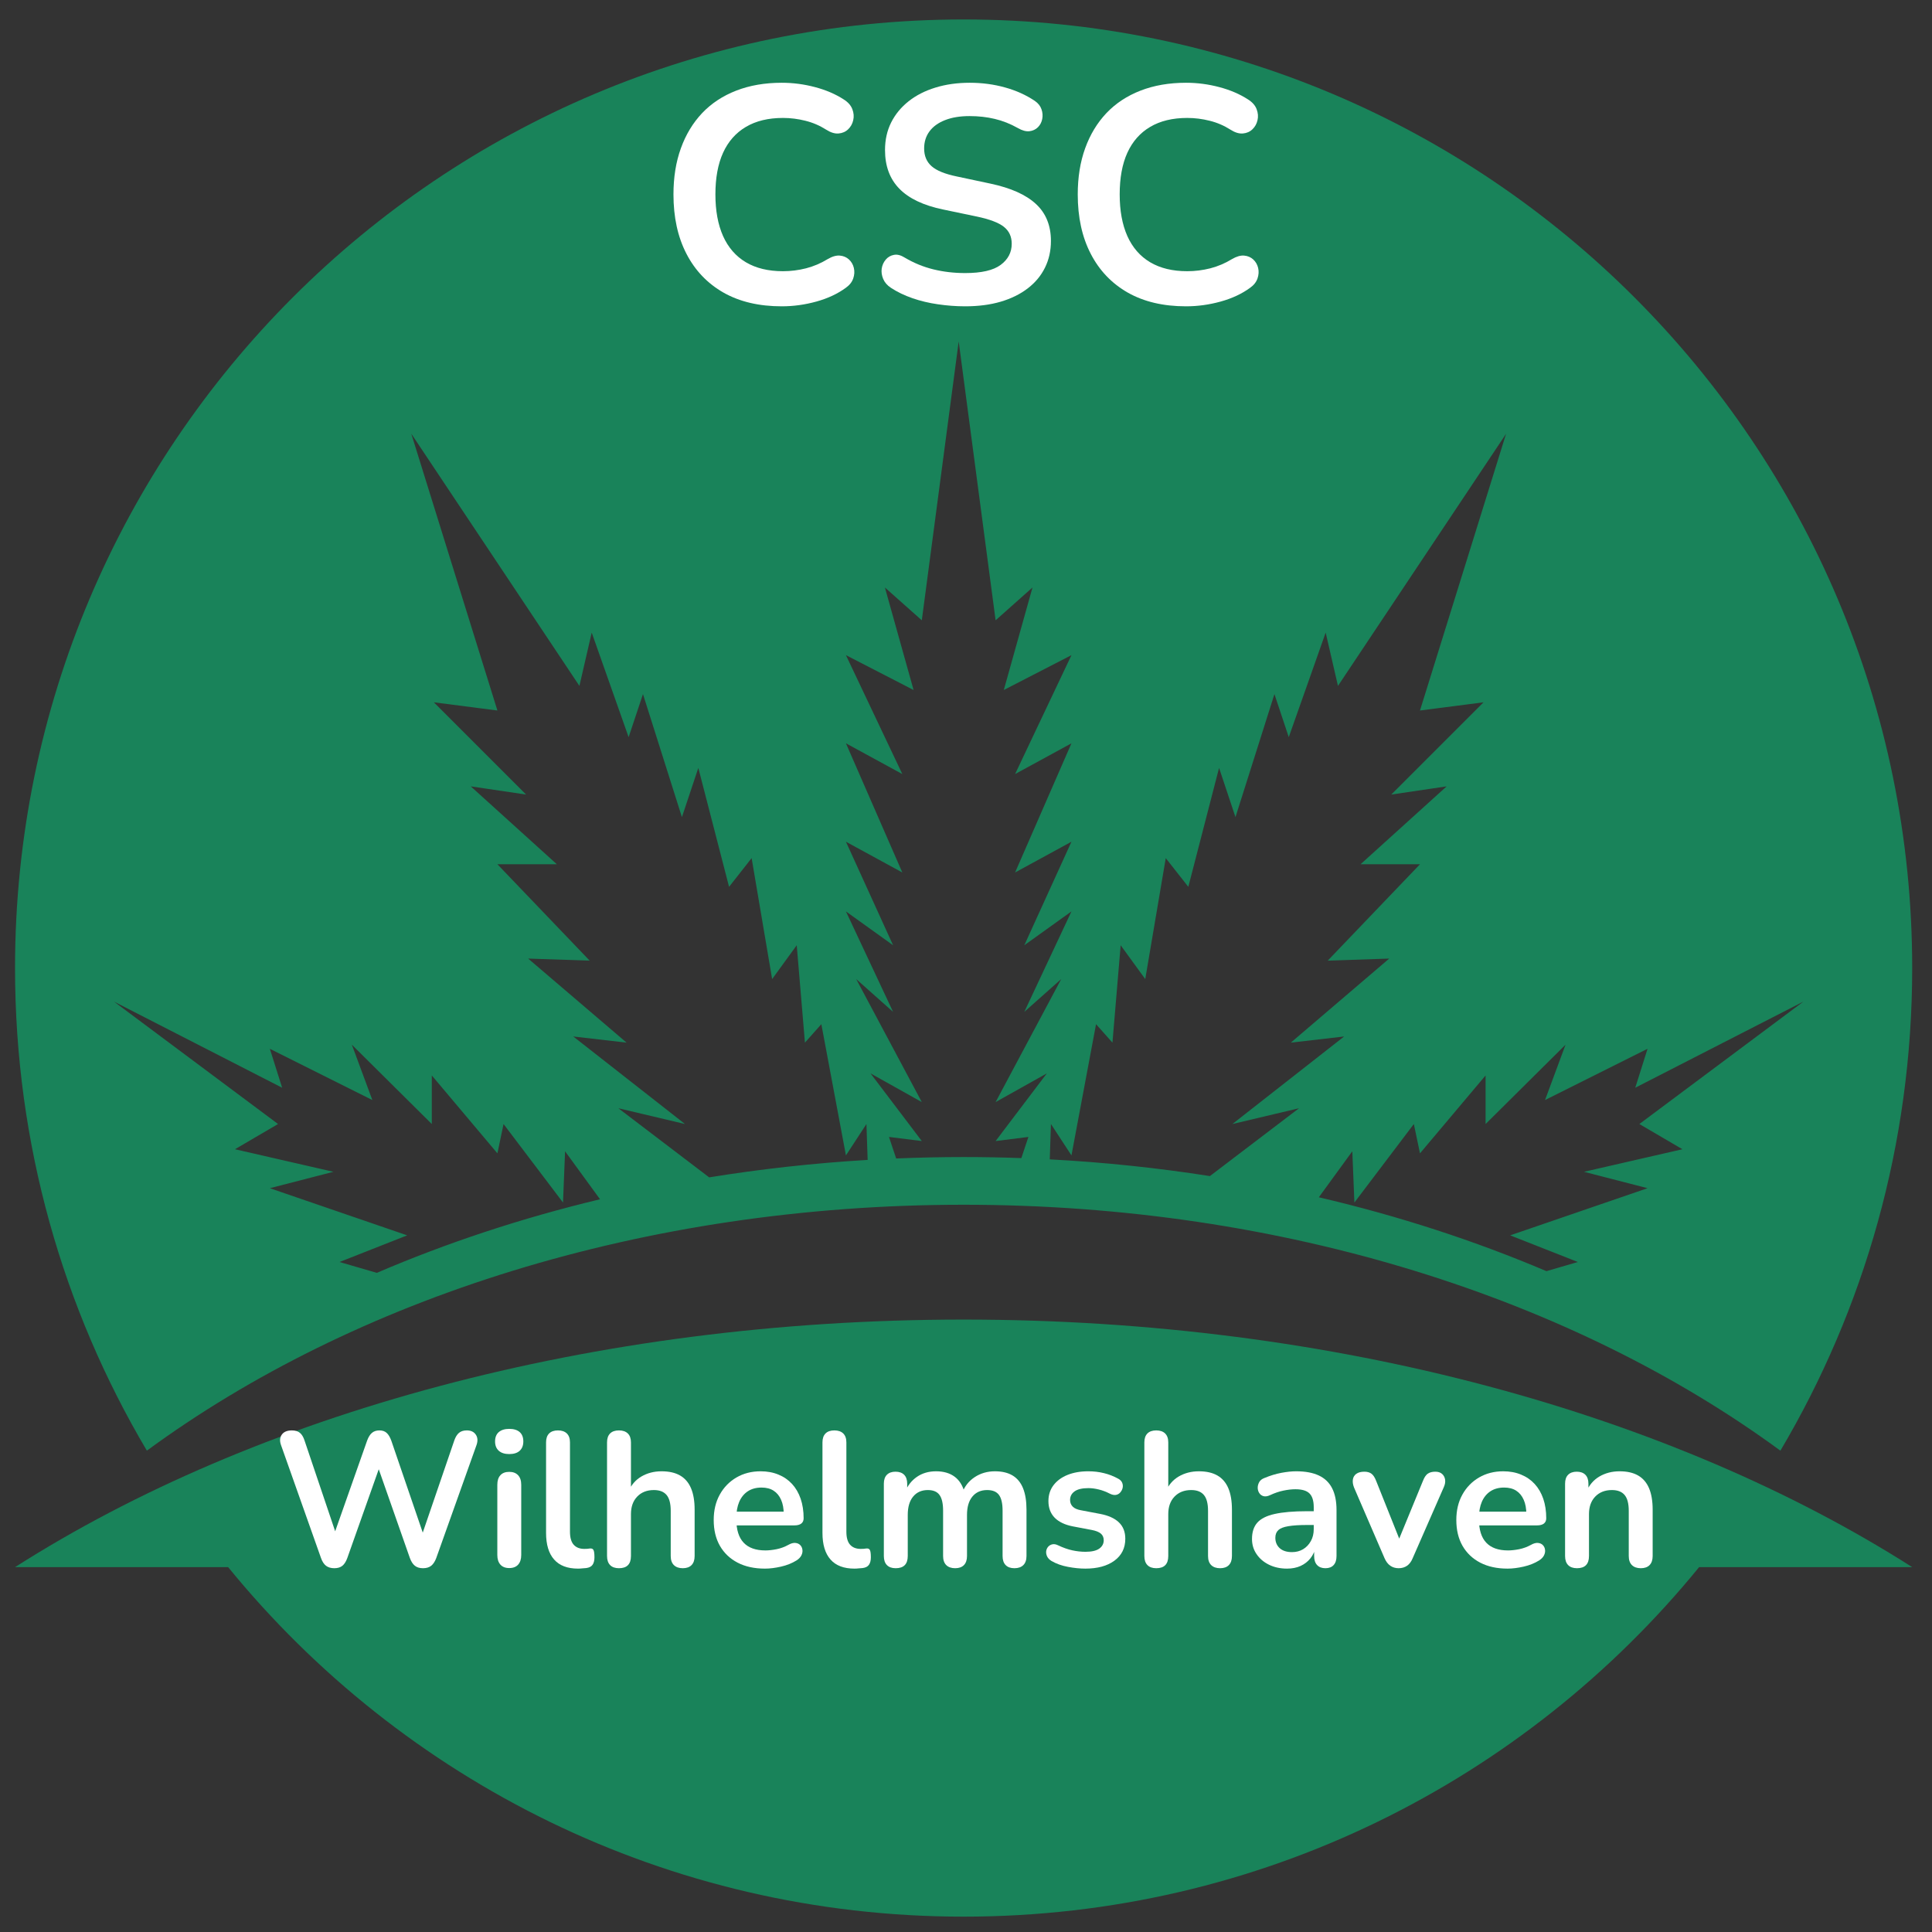 <svg xmlns="http://www.w3.org/2000/svg" xmlns:xlink="http://www.w3.org/1999/xlink" width="500" viewBox="0 0 375 375" height="500" preserveAspectRatio="xMidYMid meet"><rect x="0" y="0" width="375" height="375" fill="#333333" stroke="none"/><defs><g></g><clipPath id="36f2159fdd"><path d="M 2.918 3.773 L 371.16 3.773 L 371.16 281.707 L 2.918 281.707 Z M 2.918 3.773 " clip-rule="nonzero"></path></clipPath><clipPath id="15e19fe308"><path d="M 2.918 256.082 L 371.16 256.082 L 371.16 372.016 L 2.918 372.016 Z M 2.918 256.082 " clip-rule="nonzero"></path></clipPath></defs><g clip-path="url(#36f2159fdd)"><path fill="#19835a" d="M 52.375 203.57 L 72.273 213.516 L 68.293 202.773 L 83.812 218.172 L 83.812 208.742 L 96.547 223.863 L 97.738 218.172 L 109.281 233.414 L 109.68 223.465 L 116.465 232.777 C 101.207 236.434 86.695 241.246 73.137 247.062 L 65.906 244.953 L 79.035 239.781 L 52.375 230.629 L 64.711 227.445 L 45.609 223.066 L 53.969 218.172 L 22.133 194.414 L 54.766 211.129 Z M 112.465 133.133 L 114.852 122.789 L 122.016 143.082 L 124.801 134.727 L 132.359 158.602 L 135.543 149.051 L 141.512 172.133 L 145.891 166.562 L 149.871 190.039 L 154.645 183.473 L 156.238 202.375 L 159.422 198.793 L 164.195 224.262 L 168.176 218.172 L 168.41 225.137 C 157.934 225.762 147.664 226.902 137.652 228.527 L 120.023 215.109 L 132.957 218.172 L 111.27 201.18 L 121.617 202.375 L 102.516 186.059 L 114.453 186.457 L 96.547 167.754 L 108.086 167.754 L 91.375 152.633 L 102.117 154.223 L 84.211 136.316 L 96.547 137.91 L 79.832 84.188 Z M 164.195 163.379 L 175.141 169.348 L 164.195 144.277 L 175.141 150.246 L 164.195 127.164 L 177.328 133.93 L 171.758 114.031 L 178.922 120.402 L 186.082 66.281 L 193.246 120.402 L 200.406 114.031 L 194.836 133.93 L 207.969 127.164 L 197.027 150.246 L 207.969 144.277 L 197.027 169.348 L 207.969 163.379 L 198.816 183.473 L 207.969 176.906 L 198.816 196.406 L 205.98 190.039 L 193.246 213.914 L 203.191 208.344 L 193.246 221.477 L 199.613 220.68 L 198.242 224.785 C 194.531 224.652 190.797 224.582 187.039 224.582 C 182.641 224.582 178.277 224.68 173.945 224.859 L 172.551 220.68 L 178.922 221.477 L 168.969 208.344 L 178.922 213.914 L 166.188 190.039 L 173.348 196.406 L 164.195 176.906 L 173.348 183.473 Z M 215.926 202.375 L 217.52 183.473 L 222.293 190.039 L 226.273 166.562 L 230.652 172.133 L 236.621 149.051 L 239.805 158.602 L 247.367 134.727 L 250.148 143.082 L 257.312 122.789 L 259.699 133.133 L 292.332 84.188 L 275.617 137.91 L 287.953 136.316 L 270.047 154.223 L 280.793 152.633 L 264.078 167.754 L 275.617 167.754 L 257.711 186.457 L 269.648 186.059 L 250.547 202.375 L 260.895 201.18 L 239.207 218.172 L 252.141 215.109 L 234.84 228.277 C 224.723 226.691 214.344 225.594 203.758 225.031 L 203.988 218.172 L 207.969 224.262 L 212.742 198.793 Z M 319.789 203.57 L 317.402 211.129 L 350.031 194.414 L 318.199 218.172 L 326.555 223.066 L 307.453 227.445 L 319.789 230.629 L 293.125 239.781 L 306.258 244.953 L 300.164 246.73 C 286.344 240.859 271.547 236.023 255.984 232.391 L 262.484 223.465 L 262.887 233.414 L 274.426 218.172 L 275.617 223.863 L 288.352 208.742 L 288.352 218.172 L 303.871 202.773 L 299.891 213.516 Z M 187.039 233.84 C 249.258 233.84 305.461 252.141 345.574 281.574 C 361.824 254.129 371.156 222.105 371.156 187.898 C 371.156 86.211 288.727 3.777 187.039 3.777 C 85.352 3.777 2.918 86.211 2.918 187.898 C 2.918 222.105 12.254 254.129 28.508 281.57 C 68.617 252.141 124.82 233.84 187.039 233.84 " fill-opacity="1" fill-rule="nonzero"></path></g><g clip-path="url(#15e19fe308)"><path fill="#19835a" d="M 187.039 256.129 C 114.715 256.129 49.41 274.559 2.918 304.18 L 44.281 304.18 C 78.043 345.578 129.453 372.02 187.039 372.02 C 244.625 372.02 296.035 345.578 329.797 304.18 L 371.156 304.18 C 324.668 274.559 259.363 256.129 187.039 256.129 " fill-opacity="1" fill-rule="nonzero"></path></g><g fill="#ffffff" fill-opacity="1"><g transform="translate(127.485, 58.861)"><g><path d="M 24.25 0.594 C 19.852 0.594 16.086 -0.289 12.953 -2.062 C 9.828 -3.844 7.426 -6.359 5.75 -9.609 C 4.07 -12.859 3.234 -16.695 3.234 -21.125 C 3.234 -24.438 3.711 -27.422 4.672 -30.078 C 5.629 -32.734 7.004 -35.008 8.797 -36.906 C 10.598 -38.801 12.801 -40.254 15.406 -41.266 C 18.02 -42.285 20.969 -42.797 24.25 -42.797 C 26.438 -42.797 28.586 -42.516 30.703 -41.953 C 32.816 -41.398 34.676 -40.602 36.281 -39.562 C 37.113 -39.039 37.672 -38.41 37.953 -37.672 C 38.234 -36.941 38.289 -36.227 38.125 -35.531 C 37.969 -34.832 37.641 -34.242 37.141 -33.766 C 36.641 -33.285 36.02 -33.016 35.281 -32.953 C 34.539 -32.891 33.734 -33.141 32.859 -33.703 C 31.617 -34.492 30.281 -35.066 28.844 -35.422 C 27.414 -35.785 25.961 -35.969 24.484 -35.969 C 21.648 -35.969 19.254 -35.391 17.297 -34.234 C 15.336 -33.078 13.859 -31.398 12.859 -29.203 C 11.867 -27.016 11.375 -24.32 11.375 -21.125 C 11.375 -17.977 11.867 -15.285 12.859 -13.047 C 13.859 -10.816 15.336 -9.117 17.297 -7.953 C 19.254 -6.797 21.648 -6.219 24.484 -6.219 C 25.992 -6.219 27.488 -6.406 28.969 -6.781 C 30.445 -7.164 31.844 -7.758 33.156 -8.562 C 34.039 -9.082 34.832 -9.312 35.531 -9.25 C 36.227 -9.188 36.816 -8.938 37.297 -8.5 C 37.773 -8.062 38.094 -7.508 38.25 -6.844 C 38.406 -6.188 38.363 -5.508 38.125 -4.812 C 37.883 -4.113 37.406 -3.508 36.688 -3 C 35.094 -1.832 33.188 -0.941 30.969 -0.328 C 28.758 0.285 26.52 0.594 24.25 0.594 Z M 24.25 0.594 "></path></g></g></g><g fill="#ffffff" fill-opacity="1"><g transform="translate(168.187, 58.861)"><g><path d="M 19.156 0.594 C 17.395 0.594 15.633 0.461 13.875 0.203 C 12.125 -0.047 10.469 -0.441 8.906 -0.984 C 7.352 -1.523 5.961 -2.195 4.734 -3 C 4.016 -3.477 3.516 -4.055 3.234 -4.734 C 2.953 -5.41 2.859 -6.078 2.953 -6.734 C 3.055 -7.391 3.316 -7.969 3.734 -8.469 C 4.16 -8.969 4.691 -9.273 5.328 -9.391 C 5.961 -9.516 6.66 -9.336 7.422 -8.859 C 9.18 -7.816 11.035 -7.055 12.984 -6.578 C 14.941 -6.098 17 -5.859 19.156 -5.859 C 22.312 -5.859 24.602 -6.383 26.031 -7.438 C 27.469 -8.5 28.188 -9.867 28.188 -11.547 C 28.188 -12.941 27.676 -14.039 26.656 -14.844 C 25.645 -15.645 23.898 -16.305 21.422 -16.828 L 14.844 -18.203 C 11.051 -18.992 8.227 -20.336 6.375 -22.234 C 4.52 -24.129 3.594 -26.633 3.594 -29.75 C 3.594 -31.707 3.988 -33.484 4.781 -35.078 C 5.582 -36.672 6.711 -38.047 8.172 -39.203 C 9.629 -40.359 11.363 -41.242 13.375 -41.859 C 15.395 -42.484 17.617 -42.797 20.047 -42.797 C 22.441 -42.797 24.719 -42.492 26.875 -41.891 C 29.031 -41.297 30.969 -40.422 32.688 -39.266 C 33.32 -38.828 33.75 -38.285 33.969 -37.641 C 34.188 -37.004 34.234 -36.379 34.109 -35.766 C 33.992 -35.148 33.719 -34.617 33.281 -34.172 C 32.844 -33.734 32.289 -33.473 31.625 -33.391 C 30.969 -33.316 30.223 -33.52 29.391 -34 C 27.91 -34.832 26.41 -35.426 24.891 -35.781 C 23.379 -36.145 21.75 -36.328 20 -36.328 C 18.156 -36.328 16.57 -36.066 15.25 -35.547 C 13.938 -35.035 12.93 -34.312 12.234 -33.375 C 11.535 -32.438 11.188 -31.328 11.188 -30.047 C 11.188 -28.609 11.664 -27.461 12.625 -26.609 C 13.582 -25.754 15.219 -25.086 17.531 -24.609 L 24.062 -23.219 C 28.008 -22.383 30.953 -21.066 32.891 -19.266 C 34.828 -17.473 35.797 -15.082 35.797 -12.094 C 35.797 -10.176 35.406 -8.438 34.625 -6.875 C 33.852 -5.32 32.738 -3.988 31.281 -2.875 C 29.82 -1.758 28.07 -0.898 26.031 -0.297 C 24 0.297 21.707 0.594 19.156 0.594 Z M 19.156 0.594 "></path></g></g></g><g fill="#ffffff" fill-opacity="1"><g transform="translate(205.956, 58.861)"><g><path d="M 24.25 0.594 C 19.852 0.594 16.086 -0.289 12.953 -2.062 C 9.828 -3.844 7.426 -6.359 5.75 -9.609 C 4.07 -12.859 3.234 -16.695 3.234 -21.125 C 3.234 -24.438 3.711 -27.422 4.672 -30.078 C 5.629 -32.734 7.004 -35.008 8.797 -36.906 C 10.598 -38.801 12.801 -40.254 15.406 -41.266 C 18.02 -42.285 20.969 -42.797 24.25 -42.797 C 26.438 -42.797 28.586 -42.516 30.703 -41.953 C 32.816 -41.398 34.676 -40.602 36.281 -39.562 C 37.113 -39.039 37.672 -38.41 37.953 -37.672 C 38.234 -36.941 38.289 -36.227 38.125 -35.531 C 37.969 -34.832 37.641 -34.242 37.141 -33.766 C 36.641 -33.285 36.02 -33.016 35.281 -32.953 C 34.539 -32.891 33.734 -33.141 32.859 -33.703 C 31.617 -34.492 30.281 -35.066 28.844 -35.422 C 27.414 -35.785 25.961 -35.969 24.484 -35.969 C 21.648 -35.969 19.254 -35.391 17.297 -34.234 C 15.336 -33.078 13.859 -31.398 12.859 -29.203 C 11.867 -27.016 11.375 -24.32 11.375 -21.125 C 11.375 -17.977 11.867 -15.285 12.859 -13.047 C 13.859 -10.816 15.336 -9.117 17.297 -7.953 C 19.254 -6.797 21.648 -6.219 24.484 -6.219 C 25.992 -6.219 27.488 -6.406 28.969 -6.781 C 30.445 -7.164 31.844 -7.758 33.156 -8.562 C 34.039 -9.082 34.832 -9.312 35.531 -9.25 C 36.227 -9.188 36.816 -8.938 37.297 -8.5 C 37.773 -8.062 38.094 -7.508 38.25 -6.844 C 38.406 -6.188 38.363 -5.508 38.125 -4.812 C 37.883 -4.113 37.406 -3.508 36.688 -3 C 35.094 -1.832 33.188 -0.941 30.969 -0.328 C 28.758 0.285 26.52 0.594 24.25 0.594 Z M 24.25 0.594 "></path></g></g></g><g fill="#ffffff" fill-opacity="1"><g transform="translate(52.83, 304.093)"><g><path d="M 12.062 0.297 C 11.395 0.297 10.852 0.133 10.438 -0.188 C 10.031 -0.508 9.707 -1.016 9.469 -1.703 L 1.703 -23.641 C 1.43 -24.43 1.488 -25.098 1.875 -25.641 C 2.258 -26.18 2.91 -26.453 3.828 -26.453 C 4.492 -26.453 5.008 -26.297 5.375 -25.984 C 5.75 -25.68 6.047 -25.195 6.266 -24.531 L 12.953 -4.719 L 11.469 -4.719 L 18.438 -24.5 C 18.688 -25.164 18.992 -25.656 19.359 -25.969 C 19.734 -26.289 20.219 -26.453 20.812 -26.453 C 21.406 -26.453 21.875 -26.289 22.219 -25.969 C 22.57 -25.656 22.875 -25.148 23.125 -24.453 L 29.875 -4.719 L 28.578 -4.719 L 35.359 -24.531 C 35.586 -25.176 35.883 -25.656 36.25 -25.969 C 36.625 -26.289 37.133 -26.453 37.781 -26.453 C 38.57 -26.453 39.148 -26.18 39.516 -25.641 C 39.891 -25.098 39.941 -24.43 39.672 -23.641 L 31.844 -1.672 C 31.594 -1.004 31.27 -0.508 30.875 -0.188 C 30.477 0.133 29.945 0.297 29.281 0.297 C 28.613 0.297 28.082 0.133 27.688 -0.188 C 27.289 -0.508 26.969 -1.016 26.719 -1.703 L 20.266 -20.109 L 21.109 -20.109 L 14.578 -1.672 C 14.336 -1.004 14.023 -0.508 13.641 -0.188 C 13.254 0.133 12.727 0.297 12.062 0.297 Z M 12.062 0.297 "></path></g></g></g><g fill="#ffffff" fill-opacity="1"><g transform="translate(94.124, 304.093)"><g><path d="M 4.719 0.266 C 3.969 0.266 3.395 0.039 3 -0.406 C 2.602 -0.852 2.406 -1.473 2.406 -2.266 L 2.406 -15.891 C 2.406 -16.703 2.602 -17.32 3 -17.75 C 3.395 -18.188 3.969 -18.406 4.719 -18.406 C 5.457 -18.406 6.031 -18.188 6.438 -17.75 C 6.844 -17.32 7.047 -16.703 7.047 -15.891 L 7.047 -2.266 C 7.047 -1.473 6.848 -0.852 6.453 -0.406 C 6.055 0.039 5.477 0.266 4.719 0.266 Z M 4.719 -21.859 C 3.852 -21.859 3.176 -22.07 2.688 -22.5 C 2.207 -22.938 1.969 -23.539 1.969 -24.312 C 1.969 -25.102 2.207 -25.707 2.688 -26.125 C 3.176 -26.539 3.852 -26.75 4.719 -26.75 C 5.602 -26.75 6.281 -26.539 6.75 -26.125 C 7.219 -25.707 7.453 -25.102 7.453 -24.312 C 7.453 -23.539 7.219 -22.938 6.75 -22.5 C 6.281 -22.07 5.602 -21.859 4.719 -21.859 Z M 4.719 -21.859 "></path></g></g></g><g fill="#ffffff" fill-opacity="1"><g transform="translate(103.585, 304.093)"><g><path d="M 8.609 0.375 C 6.555 0.375 5.008 -0.211 3.969 -1.391 C 2.926 -2.566 2.406 -4.289 2.406 -6.562 L 2.406 -24.125 C 2.406 -24.883 2.602 -25.461 3 -25.859 C 3.395 -26.254 3.969 -26.453 4.719 -26.453 C 5.457 -26.453 6.031 -26.254 6.438 -25.859 C 6.844 -25.461 7.047 -24.883 7.047 -24.125 L 7.047 -6.797 C 7.047 -5.648 7.285 -4.805 7.766 -4.266 C 8.254 -3.723 8.941 -3.453 9.828 -3.453 C 10.023 -3.453 10.211 -3.457 10.391 -3.469 C 10.566 -3.477 10.738 -3.5 10.906 -3.531 C 11.258 -3.57 11.492 -3.473 11.609 -3.234 C 11.734 -3.004 11.797 -2.531 11.797 -1.812 C 11.797 -1.195 11.672 -0.711 11.422 -0.359 C 11.18 -0.016 10.773 0.191 10.203 0.266 C 9.953 0.285 9.691 0.305 9.422 0.328 C 9.148 0.359 8.879 0.375 8.609 0.375 Z M 8.609 0.375 "></path></g></g></g><g fill="#ffffff" fill-opacity="1"><g transform="translate(115.421, 304.093)"><g><path d="M 4.719 0.297 C 3.969 0.297 3.395 0.094 3 -0.312 C 2.602 -0.719 2.406 -1.305 2.406 -2.078 L 2.406 -24.125 C 2.406 -24.883 2.602 -25.461 3 -25.859 C 3.395 -26.254 3.969 -26.453 4.719 -26.453 C 5.457 -26.453 6.031 -26.254 6.438 -25.859 C 6.844 -25.461 7.047 -24.883 7.047 -24.125 L 7.047 -14.516 L 6.531 -14.516 C 7.07 -15.828 7.914 -16.82 9.062 -17.5 C 10.219 -18.176 11.523 -18.516 12.984 -18.516 C 14.441 -18.516 15.641 -18.242 16.578 -17.703 C 17.523 -17.16 18.234 -16.336 18.703 -15.234 C 19.172 -14.129 19.406 -12.738 19.406 -11.062 L 19.406 -2.078 C 19.406 -1.305 19.207 -0.719 18.812 -0.312 C 18.414 0.094 17.848 0.297 17.109 0.297 C 16.367 0.297 15.789 0.094 15.375 -0.312 C 14.969 -0.719 14.766 -1.305 14.766 -2.078 L 14.766 -10.844 C 14.766 -12.25 14.5 -13.27 13.969 -13.906 C 13.438 -14.551 12.613 -14.875 11.5 -14.875 C 10.145 -14.875 9.062 -14.445 8.25 -13.594 C 7.445 -12.75 7.047 -11.617 7.047 -10.203 L 7.047 -2.078 C 7.047 -0.492 6.27 0.297 4.719 0.297 Z M 4.719 0.297 "></path></g></g></g><g fill="#ffffff" fill-opacity="1"><g transform="translate(137.125, 304.093)"><g><path d="M 11.359 0.375 C 9.305 0.375 7.535 -0.008 6.047 -0.781 C 4.566 -1.551 3.422 -2.641 2.609 -4.047 C 1.805 -5.453 1.406 -7.125 1.406 -9.062 C 1.406 -10.938 1.797 -12.578 2.578 -13.984 C 3.359 -15.398 4.438 -16.508 5.812 -17.312 C 7.188 -18.113 8.75 -18.516 10.5 -18.516 C 11.789 -18.516 12.945 -18.301 13.969 -17.875 C 15 -17.457 15.879 -16.852 16.609 -16.062 C 17.336 -15.27 17.895 -14.312 18.281 -13.188 C 18.664 -12.062 18.859 -10.797 18.859 -9.391 C 18.859 -8.941 18.703 -8.598 18.391 -8.359 C 18.078 -8.129 17.641 -8.016 17.078 -8.016 L 5.156 -8.016 L 5.156 -10.688 L 15.594 -10.688 L 15 -10.125 C 15 -11.27 14.828 -12.223 14.484 -12.984 C 14.148 -13.754 13.664 -14.344 13.031 -14.75 C 12.406 -15.156 11.625 -15.359 10.688 -15.359 C 9.645 -15.359 8.758 -15.117 8.031 -14.641 C 7.301 -14.16 6.742 -13.477 6.359 -12.594 C 5.984 -11.719 5.797 -10.676 5.797 -9.469 L 5.797 -9.203 C 5.797 -7.172 6.27 -5.656 7.219 -4.656 C 8.164 -3.656 9.57 -3.156 11.438 -3.156 C 12.07 -3.156 12.789 -3.234 13.594 -3.391 C 14.406 -3.555 15.172 -3.836 15.891 -4.234 C 16.398 -4.523 16.852 -4.648 17.25 -4.609 C 17.645 -4.578 17.961 -4.438 18.203 -4.188 C 18.441 -3.945 18.582 -3.645 18.625 -3.281 C 18.676 -2.926 18.609 -2.562 18.422 -2.188 C 18.234 -1.82 17.922 -1.5 17.484 -1.219 C 16.617 -0.676 15.617 -0.273 14.484 -0.016 C 13.359 0.242 12.316 0.375 11.359 0.375 Z M 11.359 0.375 "></path></g></g></g><g fill="#ffffff" fill-opacity="1"><g transform="translate(157.234, 304.093)"><g><path d="M 8.609 0.375 C 6.555 0.375 5.008 -0.211 3.969 -1.391 C 2.926 -2.566 2.406 -4.289 2.406 -6.562 L 2.406 -24.125 C 2.406 -24.883 2.602 -25.461 3 -25.859 C 3.395 -26.254 3.969 -26.453 4.719 -26.453 C 5.457 -26.453 6.031 -26.254 6.438 -25.859 C 6.844 -25.461 7.047 -24.883 7.047 -24.125 L 7.047 -6.797 C 7.047 -5.648 7.285 -4.805 7.766 -4.266 C 8.254 -3.723 8.941 -3.453 9.828 -3.453 C 10.023 -3.453 10.211 -3.457 10.391 -3.469 C 10.566 -3.477 10.738 -3.5 10.906 -3.531 C 11.258 -3.57 11.492 -3.473 11.609 -3.234 C 11.734 -3.004 11.797 -2.531 11.797 -1.812 C 11.797 -1.195 11.672 -0.711 11.422 -0.359 C 11.18 -0.016 10.773 0.191 10.203 0.266 C 9.953 0.285 9.691 0.305 9.422 0.328 C 9.148 0.359 8.879 0.375 8.609 0.375 Z M 8.609 0.375 "></path></g></g></g><g fill="#ffffff" fill-opacity="1"><g transform="translate(169.07, 304.093)"><g><path d="M 4.781 0.297 C 4.039 0.297 3.473 0.094 3.078 -0.312 C 2.68 -0.719 2.484 -1.305 2.484 -2.078 L 2.484 -16.109 C 2.484 -16.867 2.68 -17.445 3.078 -17.844 C 3.473 -18.238 4.031 -18.438 4.75 -18.438 C 5.469 -18.438 6.023 -18.238 6.422 -17.844 C 6.816 -17.445 7.016 -16.867 7.016 -16.109 L 7.016 -13.391 L 6.609 -14.516 C 7.098 -15.742 7.863 -16.719 8.906 -17.438 C 9.945 -18.156 11.188 -18.516 12.625 -18.516 C 14.082 -18.516 15.281 -18.164 16.219 -17.469 C 17.156 -16.781 17.812 -15.719 18.188 -14.281 L 17.672 -14.281 C 18.16 -15.594 18.973 -16.625 20.109 -17.375 C 21.254 -18.133 22.566 -18.516 24.047 -18.516 C 25.43 -18.516 26.57 -18.242 27.469 -17.703 C 28.375 -17.16 29.051 -16.336 29.5 -15.234 C 29.945 -14.129 30.172 -12.738 30.172 -11.062 L 30.172 -2.078 C 30.172 -1.305 29.969 -0.719 29.562 -0.312 C 29.156 0.094 28.578 0.297 27.828 0.297 C 27.086 0.297 26.52 0.094 26.125 -0.312 C 25.727 -0.719 25.531 -1.305 25.531 -2.078 L 25.531 -10.875 C 25.531 -12.258 25.301 -13.27 24.844 -13.906 C 24.383 -14.551 23.613 -14.875 22.531 -14.875 C 21.312 -14.875 20.352 -14.445 19.656 -13.594 C 18.969 -12.75 18.625 -11.57 18.625 -10.062 L 18.625 -2.078 C 18.625 -1.305 18.426 -0.719 18.031 -0.312 C 17.633 0.094 17.066 0.297 16.328 0.297 C 15.586 0.297 15.008 0.094 14.594 -0.312 C 14.188 -0.719 13.984 -1.305 13.984 -2.078 L 13.984 -10.875 C 13.984 -12.258 13.754 -13.27 13.297 -13.906 C 12.848 -14.551 12.086 -14.875 11.016 -14.875 C 9.805 -14.875 8.852 -14.445 8.156 -13.594 C 7.469 -12.75 7.125 -11.57 7.125 -10.062 L 7.125 -2.078 C 7.125 -0.492 6.344 0.297 4.781 0.297 Z M 4.781 0.297 "></path></g></g></g><g fill="#ffffff" fill-opacity="1"><g transform="translate(201.608, 304.093)"><g><path d="M 9.062 0.375 C 7.988 0.375 6.859 0.258 5.672 0.031 C 4.484 -0.188 3.422 -0.566 2.484 -1.109 C 2.086 -1.359 1.805 -1.648 1.641 -1.984 C 1.484 -2.316 1.422 -2.648 1.453 -2.984 C 1.492 -3.316 1.617 -3.609 1.828 -3.859 C 2.047 -4.109 2.32 -4.27 2.656 -4.344 C 2.988 -4.414 3.352 -4.352 3.75 -4.156 C 4.738 -3.688 5.664 -3.359 6.531 -3.172 C 7.395 -2.984 8.25 -2.891 9.094 -2.891 C 10.281 -2.891 11.164 -3.094 11.75 -3.5 C 12.332 -3.914 12.625 -4.457 12.625 -5.125 C 12.625 -5.688 12.43 -6.125 12.047 -6.438 C 11.66 -6.75 11.082 -6.977 10.312 -7.125 L 6.609 -7.828 C 5.078 -8.129 3.906 -8.691 3.094 -9.516 C 2.289 -10.348 1.891 -11.422 1.891 -12.734 C 1.891 -13.922 2.219 -14.945 2.875 -15.812 C 3.531 -16.676 4.438 -17.344 5.594 -17.812 C 6.758 -18.281 8.098 -18.516 9.609 -18.516 C 10.703 -18.516 11.723 -18.395 12.672 -18.156 C 13.629 -17.926 14.551 -17.566 15.438 -17.078 C 15.812 -16.879 16.066 -16.617 16.203 -16.297 C 16.336 -15.973 16.367 -15.645 16.297 -15.312 C 16.223 -14.977 16.07 -14.68 15.844 -14.422 C 15.625 -14.16 15.348 -14 15.016 -13.938 C 14.68 -13.875 14.301 -13.941 13.875 -14.141 C 13.113 -14.535 12.379 -14.816 11.672 -14.984 C 10.961 -15.16 10.289 -15.25 9.656 -15.25 C 8.438 -15.25 7.535 -15.035 6.953 -14.609 C 6.379 -14.191 6.094 -13.641 6.094 -12.953 C 6.094 -12.43 6.266 -12 6.609 -11.656 C 6.953 -11.312 7.484 -11.078 8.203 -10.953 L 11.906 -10.25 C 13.52 -9.945 14.738 -9.398 15.562 -8.609 C 16.395 -7.816 16.812 -6.754 16.812 -5.422 C 16.812 -3.609 16.102 -2.188 14.688 -1.156 C 13.281 -0.133 11.406 0.375 9.062 0.375 Z M 9.062 0.375 "></path></g></g></g><g fill="#ffffff" fill-opacity="1"><g transform="translate(219.713, 304.093)"><g><path d="M 4.719 0.297 C 3.969 0.297 3.395 0.094 3 -0.312 C 2.602 -0.719 2.406 -1.305 2.406 -2.078 L 2.406 -24.125 C 2.406 -24.883 2.602 -25.461 3 -25.859 C 3.395 -26.254 3.969 -26.453 4.719 -26.453 C 5.457 -26.453 6.031 -26.254 6.438 -25.859 C 6.844 -25.461 7.047 -24.883 7.047 -24.125 L 7.047 -14.516 L 6.531 -14.516 C 7.07 -15.828 7.914 -16.82 9.062 -17.5 C 10.219 -18.176 11.523 -18.516 12.984 -18.516 C 14.441 -18.516 15.641 -18.242 16.578 -17.703 C 17.523 -17.16 18.234 -16.336 18.703 -15.234 C 19.172 -14.129 19.406 -12.738 19.406 -11.062 L 19.406 -2.078 C 19.406 -1.305 19.207 -0.719 18.812 -0.312 C 18.414 0.094 17.848 0.297 17.109 0.297 C 16.367 0.297 15.789 0.094 15.375 -0.312 C 14.969 -0.719 14.766 -1.305 14.766 -2.078 L 14.766 -10.844 C 14.766 -12.25 14.5 -13.27 13.969 -13.906 C 13.438 -14.551 12.613 -14.875 11.5 -14.875 C 10.145 -14.875 9.062 -14.445 8.25 -13.594 C 7.445 -12.75 7.047 -11.617 7.047 -10.203 L 7.047 -2.078 C 7.047 -0.492 6.27 0.297 4.719 0.297 Z M 4.719 0.297 "></path></g></g></g><g fill="#ffffff" fill-opacity="1"><g transform="translate(241.418, 304.093)"><g><path d="M 8.391 0.375 C 7.078 0.375 5.906 0.117 4.875 -0.391 C 3.852 -0.898 3.051 -1.586 2.469 -2.453 C 1.883 -3.316 1.594 -4.289 1.594 -5.375 C 1.594 -6.719 1.938 -7.773 2.625 -8.547 C 3.32 -9.328 4.445 -9.891 6 -10.234 C 7.562 -10.586 9.656 -10.766 12.281 -10.766 L 14.141 -10.766 L 14.141 -8.094 L 12.328 -8.094 C 10.785 -8.094 9.555 -8.016 8.641 -7.859 C 7.734 -7.711 7.086 -7.457 6.703 -7.094 C 6.316 -6.738 6.125 -6.242 6.125 -5.609 C 6.125 -4.785 6.406 -4.113 6.969 -3.594 C 7.539 -3.082 8.336 -2.828 9.359 -2.828 C 10.172 -2.828 10.891 -3.016 11.516 -3.391 C 12.148 -3.773 12.648 -4.301 13.016 -4.969 C 13.391 -5.633 13.578 -6.406 13.578 -7.281 L 13.578 -11.547 C 13.578 -12.773 13.305 -13.66 12.766 -14.203 C 12.223 -14.754 11.305 -15.031 10.016 -15.031 C 9.297 -15.031 8.52 -14.941 7.688 -14.766 C 6.863 -14.598 5.992 -14.301 5.078 -13.875 C 4.609 -13.656 4.191 -13.594 3.828 -13.688 C 3.473 -13.789 3.195 -13.992 3 -14.297 C 2.801 -14.609 2.703 -14.953 2.703 -15.328 C 2.703 -15.703 2.801 -16.066 3 -16.422 C 3.195 -16.773 3.535 -17.039 4.016 -17.219 C 5.148 -17.688 6.242 -18.02 7.297 -18.219 C 8.348 -18.414 9.305 -18.516 10.172 -18.516 C 11.953 -18.516 13.414 -18.242 14.562 -17.703 C 15.719 -17.16 16.578 -16.336 17.141 -15.234 C 17.711 -14.129 18 -12.711 18 -10.984 L 18 -2.078 C 18 -1.305 17.812 -0.719 17.438 -0.312 C 17.07 0.094 16.539 0.297 15.844 0.297 C 15.156 0.297 14.617 0.094 14.234 -0.312 C 13.848 -0.719 13.656 -1.305 13.656 -2.078 L 13.656 -3.859 L 13.953 -3.859 C 13.773 -2.992 13.43 -2.242 12.922 -1.609 C 12.422 -0.984 11.785 -0.492 11.016 -0.141 C 10.254 0.203 9.379 0.375 8.391 0.375 Z M 8.391 0.375 "></path></g></g></g><g fill="#ffffff" fill-opacity="1"><g transform="translate(261.712, 304.093)"><g><path d="M 9.766 0.297 C 9.141 0.297 8.598 0.133 8.141 -0.188 C 7.68 -0.508 7.305 -1.004 7.016 -1.672 L 1.109 -15.359 C 0.891 -15.91 0.812 -16.422 0.875 -16.891 C 0.938 -17.359 1.156 -17.734 1.531 -18.016 C 1.914 -18.297 2.445 -18.438 3.125 -18.438 C 3.688 -18.438 4.141 -18.305 4.484 -18.047 C 4.836 -17.797 5.148 -17.312 5.422 -16.594 L 10.422 -4.078 L 9.312 -4.078 L 14.469 -16.625 C 14.738 -17.32 15.051 -17.797 15.406 -18.047 C 15.77 -18.305 16.266 -18.438 16.891 -18.438 C 17.43 -18.438 17.863 -18.297 18.188 -18.016 C 18.508 -17.734 18.707 -17.363 18.781 -16.906 C 18.852 -16.445 18.766 -15.945 18.516 -15.406 L 12.5 -1.672 C 12.227 -1.004 11.863 -0.508 11.406 -0.188 C 10.945 0.133 10.398 0.297 9.766 0.297 Z M 9.766 0.297 "></path></g></g></g><g fill="#ffffff" fill-opacity="1"><g transform="translate(281.265, 304.093)"><g><path d="M 11.359 0.375 C 9.305 0.375 7.535 -0.008 6.047 -0.781 C 4.566 -1.551 3.422 -2.641 2.609 -4.047 C 1.805 -5.453 1.406 -7.125 1.406 -9.062 C 1.406 -10.938 1.797 -12.578 2.578 -13.984 C 3.359 -15.398 4.438 -16.508 5.812 -17.312 C 7.188 -18.113 8.75 -18.516 10.5 -18.516 C 11.789 -18.516 12.945 -18.301 13.969 -17.875 C 15 -17.457 15.879 -16.852 16.609 -16.062 C 17.336 -15.27 17.895 -14.312 18.281 -13.188 C 18.664 -12.062 18.859 -10.797 18.859 -9.391 C 18.859 -8.941 18.703 -8.598 18.391 -8.359 C 18.078 -8.129 17.641 -8.016 17.078 -8.016 L 5.156 -8.016 L 5.156 -10.688 L 15.594 -10.688 L 15 -10.125 C 15 -11.27 14.828 -12.223 14.484 -12.984 C 14.148 -13.754 13.664 -14.344 13.031 -14.75 C 12.406 -15.156 11.625 -15.359 10.688 -15.359 C 9.645 -15.359 8.758 -15.117 8.031 -14.641 C 7.301 -14.16 6.742 -13.477 6.359 -12.594 C 5.984 -11.719 5.797 -10.676 5.797 -9.469 L 5.797 -9.203 C 5.797 -7.172 6.27 -5.656 7.219 -4.656 C 8.164 -3.656 9.57 -3.156 11.438 -3.156 C 12.07 -3.156 12.789 -3.234 13.594 -3.391 C 14.406 -3.555 15.172 -3.836 15.891 -4.234 C 16.398 -4.523 16.852 -4.648 17.25 -4.609 C 17.645 -4.578 17.961 -4.438 18.203 -4.188 C 18.441 -3.945 18.582 -3.645 18.625 -3.281 C 18.676 -2.926 18.609 -2.562 18.422 -2.188 C 18.234 -1.82 17.922 -1.5 17.484 -1.219 C 16.617 -0.676 15.617 -0.273 14.484 -0.016 C 13.359 0.242 12.316 0.375 11.359 0.375 Z M 11.359 0.375 "></path></g></g></g><g fill="#ffffff" fill-opacity="1"><g transform="translate(301.374, 304.093)"><g><path d="M 4.719 0.297 C 3.969 0.297 3.395 0.094 3 -0.312 C 2.602 -0.719 2.406 -1.305 2.406 -2.078 L 2.406 -16.109 C 2.406 -16.867 2.602 -17.445 3 -17.844 C 3.395 -18.238 3.953 -18.438 4.672 -18.438 C 5.391 -18.438 5.945 -18.238 6.344 -17.844 C 6.738 -17.445 6.938 -16.867 6.938 -16.109 L 6.938 -13.578 L 6.531 -14.516 C 7.07 -15.828 7.914 -16.82 9.062 -17.5 C 10.219 -18.176 11.523 -18.516 12.984 -18.516 C 14.441 -18.516 15.641 -18.242 16.578 -17.703 C 17.523 -17.16 18.234 -16.336 18.703 -15.234 C 19.172 -14.129 19.406 -12.738 19.406 -11.062 L 19.406 -2.078 C 19.406 -1.305 19.207 -0.719 18.812 -0.312 C 18.414 0.094 17.848 0.297 17.109 0.297 C 16.367 0.297 15.789 0.094 15.375 -0.312 C 14.969 -0.719 14.766 -1.305 14.766 -2.078 L 14.766 -10.844 C 14.766 -12.25 14.5 -13.27 13.969 -13.906 C 13.438 -14.551 12.613 -14.875 11.5 -14.875 C 10.145 -14.875 9.062 -14.445 8.25 -13.594 C 7.445 -12.75 7.047 -11.617 7.047 -10.203 L 7.047 -2.078 C 7.047 -0.492 6.27 0.297 4.719 0.297 Z M 4.719 0.297 "></path></g></g></g></svg>